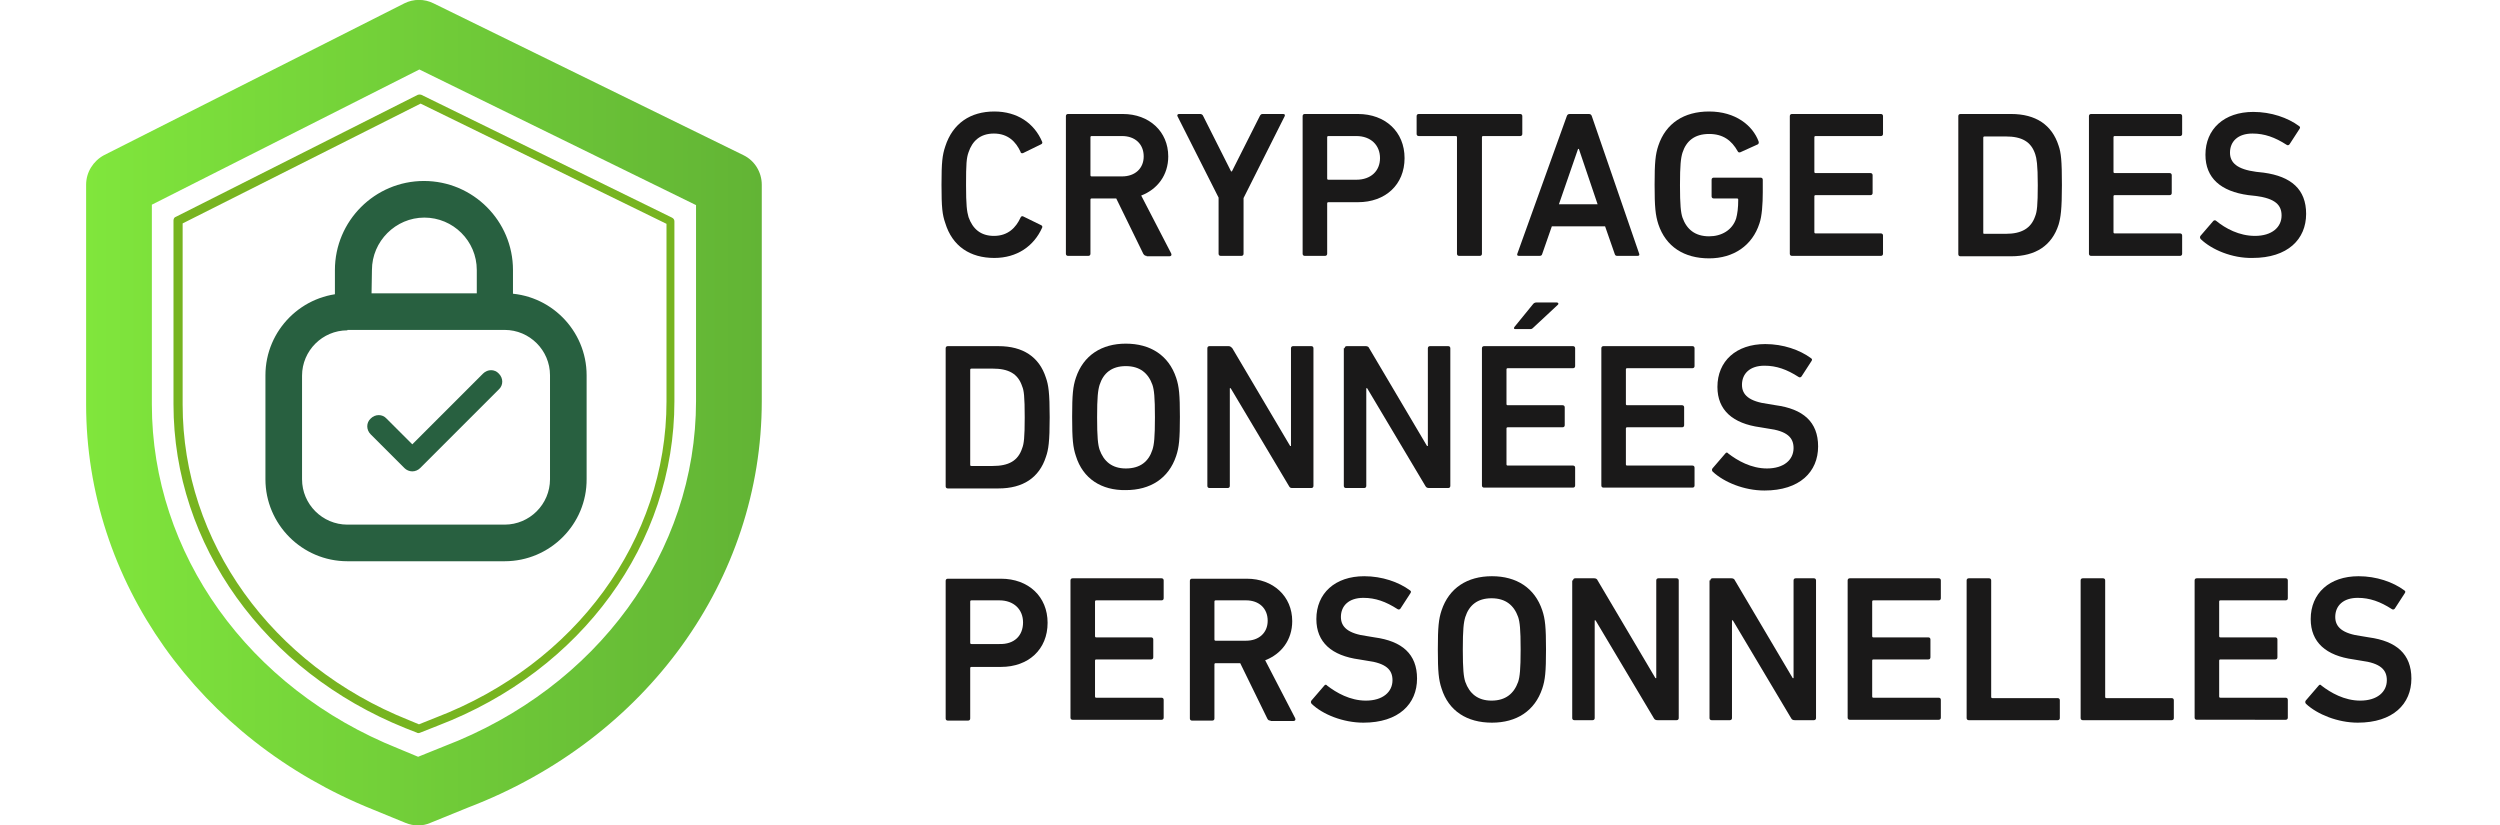 <?xml version="1.0" encoding="utf-8"?>
<!-- Generator: Adobe Illustrator 22.1.0, SVG Export Plug-In . SVG Version: 6.00 Build 0)  -->
<svg version="1.1" id="Ebene_1" xmlns="http://www.w3.org/2000/svg" xmlns:xlink="http://www.w3.org/1999/xlink" x="0px" y="0px"
	 viewBox="0 0 60.09 19.84" style="enable-background:new 0 0 60.09 19.84;" xml:space="preserve">
<style type="text/css">
	.st0{fill:#286040;}
	.st1{fill:url(#SVGID_1_);}
	.st2{fill:#77B420;}
	.st3{fill:#1A1919;}
</style>
<g>
	<g>
		<g>
			<path class="st0" d="M12.13,13.49H8.35c-1.09,0-1.97-0.89-1.97-1.97v-2.5c0-1.09,0.89-1.97,1.97-1.97h3.78
				c1.09,0,1.97,0.89,1.97,1.97v2.49C14.11,12.6,13.22,13.49,12.13,13.49z M8.35,7.94c-0.6,0-1.09,0.49-1.09,1.09v2.49
				c0,0.6,0.49,1.09,1.09,1.09h3.78c0.6,0,1.09-0.49,1.09-1.09v-2.5c0-0.6-0.49-1.09-1.09-1.09H8.35V7.94z"/>
		</g>
		<g>
			<path class="st0" d="M9.91,11.33c-0.07,0-0.14-0.03-0.19-0.08l-0.81-0.81c-0.11-0.11-0.11-0.28,0-0.38
				c0.11-0.11,0.28-0.11,0.38,0l0.62,0.62l1.7-1.7c0.11-0.11,0.28-0.11,0.38,0c0.11,0.11,0.11,0.28,0,0.38l-1.89,1.89
				C10.05,11.3,9.98,11.33,9.91,11.33z"/>
		</g>
		<g>
			<g>
				<path class="st0" d="M11.72,7.52H8.67c-0.25,0-0.45,0.07-0.45-0.18V6.48c0-1.09,0.88-1.97,1.97-1.97s1.97,0.88,1.97,1.97v0.86
					C12.16,7.59,11.96,7.52,11.72,7.52z M8.76,7.25h2.86V6.48c0-0.79-0.64-1.43-1.43-1.43S8.76,5.69,8.76,6.48V7.25z"/>
				<path class="st0" d="M8.43,7.7c-0.1,0-0.2-0.02-0.28-0.09c-0.07-0.06-0.1-0.15-0.1-0.26V6.49c0-1.18,0.96-2.14,2.14-2.14
					s2.14,0.96,2.14,2.14v0.86c0,0.11-0.03,0.2-0.1,0.26c-0.11,0.1-0.25,0.09-0.39,0.08c-0.04,0-0.08,0-0.13,0H8.67
					c-0.04,0-0.09,0-0.13,0C8.51,7.7,8.47,7.7,8.43,7.7z M11.79,7.36c0.02,0,0.05,0,0.07,0c0.06,0,0.13,0.01,0.15,0l-0.02-0.87
					c0-0.99-0.81-1.8-1.8-1.8s-1.8,0.81-1.8,1.8v0.86C8.4,7.37,8.47,7.37,8.53,7.37c0.02,0,0.05,0,0.07,0V6.5
					c0-0.88,0.72-1.6,1.6-1.6s1.6,0.72,1.6,1.6L11.79,7.36L11.79,7.36z M8.93,7.09h2.53v-0.6c0-0.7-0.57-1.26-1.26-1.26
					S8.94,5.8,8.94,6.49L8.93,7.09L8.93,7.09z"/>
			</g>
		</g>
		<g>
			
				<linearGradient id="SVGID_1_" gradientUnits="userSpaceOnUse" x1="2.07" y1="-563.57" x2="18.31" y2="-563.57" gradientTransform="matrix(1 0 0 -1 0 -553.651)">
				<stop  offset="0" style="stop-color:#80E63C"/>
				<stop  offset="1" style="stop-color:#62B435"/>
			</linearGradient>
			<path class="st1" d="M10.05,19.84c-0.1,0-0.2-0.02-0.3-0.06l-0.78-0.32c-4.19-1.68-6.9-5.5-6.9-9.74V4.44
				c0-0.3,0.17-0.57,0.43-0.71l7.22-3.65c0.22-0.11,0.48-0.11,0.7,0l7.45,3.65c0.27,0.13,0.44,0.41,0.44,0.71v5.2
				c0,4.29-2.77,8.13-7.06,9.77l-0.91,0.37C10.25,19.82,10.15,19.84,10.05,19.84z M3.65,4.92v4.8c0,3.58,2.32,6.83,5.92,8.27
				l0.48,0.2l0.62-0.25c3.69-1.41,6.06-4.67,6.06-8.3V4.93l-6.65-3.26L3.65,4.92z"/>
		</g>
		<g>
			<path class="st2" d="M10.06,17.62c-0.01,0-0.03,0-0.04-0.01L9.74,17.5c-3.38-1.36-5.57-4.41-5.57-7.78V5.3
				c0-0.04,0.02-0.08,0.06-0.09l5.81-2.93c0.03-0.01,0.06-0.01,0.09,0l6.02,2.95c0.04,0.02,0.06,0.05,0.06,0.09v4.33
				c0,3.41-2.23,6.47-5.68,7.79l-0.43,0.17C10.08,17.62,10.07,17.62,10.06,17.62z M4.39,5.37v4.36c0,3.28,2.13,6.26,5.44,7.58l0,0
				l0.24,0.1l0.4-0.16c3.37-1.29,5.55-4.28,5.55-7.6V5.38l-5.91-2.89L4.39,5.37z"/>
		</g>
	</g>
</g>
<g>
	<path class="st3" d="M22.63,4.44c0-0.54,0.02-0.71,0.09-0.92c0.18-0.56,0.61-0.84,1.18-0.84c0.55,0,0.96,0.28,1.15,0.73
		c0.01,0.02,0,0.05-0.03,0.06l-0.43,0.21c-0.03,0.01-0.06,0-0.06-0.03c-0.11-0.24-0.3-0.44-0.64-0.44c-0.33,0-0.52,0.18-0.61,0.45
		c-0.05,0.14-0.06,0.28-0.06,0.78s0.02,0.64,0.06,0.78c0.1,0.28,0.29,0.45,0.61,0.45c0.34,0,0.53-0.2,0.64-0.44
		c0.01-0.03,0.04-0.04,0.06-0.03l0.43,0.21c0.03,0.01,0.04,0.04,0.03,0.06c-0.2,0.45-0.61,0.73-1.15,0.73
		c-0.58,0-1.01-0.28-1.18-0.84C22.65,5.16,22.63,4.99,22.63,4.44z"/>
	<path class="st3" d="M27.56,6.15c-0.04,0-0.06-0.02-0.08-0.05l-0.65-1.33h-0.59c-0.02,0-0.03,0.01-0.03,0.03v1.3
		c0,0.03-0.02,0.05-0.05,0.05h-0.49c-0.03,0-0.05-0.02-0.05-0.05V2.79c0-0.03,0.02-0.05,0.05-0.05h1.32c0.63,0,1.09,0.42,1.09,1.02
		c0,0.45-0.26,0.79-0.65,0.94l0.72,1.39c0.02,0.04,0,0.07-0.04,0.07H27.56z M27.49,3.76c0-0.3-0.21-0.49-0.52-0.49h-0.73
		c-0.02,0-0.03,0.01-0.03,0.03v0.91c0,0.02,0.01,0.03,0.03,0.03h0.73C27.28,4.24,27.49,4.05,27.49,3.76z"/>
	<path class="st3" d="M29.34,6.15c-0.03,0-0.05-0.02-0.05-0.05V4.75L28.3,2.79c-0.01-0.03,0.01-0.05,0.04-0.05h0.51
		c0.03,0,0.06,0.02,0.07,0.05l0.67,1.33h0.02l0.67-1.33c0.02-0.04,0.04-0.05,0.07-0.05h0.49c0.04,0,0.05,0.02,0.04,0.05l-0.99,1.97
		V6.1c0,0.03-0.02,0.05-0.05,0.05H29.34z"/>
	<path class="st3" d="M31.36,6.15c-0.03,0-0.05-0.02-0.05-0.05V2.79c0-0.03,0.02-0.05,0.05-0.05h1.28c0.66,0,1.12,0.43,1.12,1.06
		c0,0.64-0.46,1.06-1.12,1.06h-0.71c-0.02,0-0.03,0.01-0.03,0.03V6.1c0,0.03-0.02,0.05-0.05,0.05H31.36z M33.17,3.8
		c0-0.31-0.22-0.53-0.57-0.53h-0.67c-0.02,0-0.03,0.01-0.03,0.03v0.99c0,0.02,0.01,0.03,0.03,0.03h0.67
		C32.95,4.32,33.17,4.11,33.17,3.8z"/>
	<path class="st3" d="M35.07,6.15c-0.03,0-0.05-0.02-0.05-0.05V3.3c0-0.02-0.01-0.03-0.03-0.03h-0.89c-0.03,0-0.05-0.02-0.05-0.05
		V2.79c0-0.03,0.02-0.05,0.05-0.05h2.44c0.03,0,0.05,0.02,0.05,0.05v0.43c0,0.03-0.02,0.05-0.05,0.05h-0.89
		c-0.02,0-0.03,0.01-0.03,0.03v2.8c0,0.03-0.02,0.05-0.05,0.05H35.07z"/>
	<path class="st3" d="M37.66,2.79c0.01-0.03,0.03-0.05,0.07-0.05h0.46c0.04,0,0.06,0.02,0.07,0.05L39.4,6.1
		c0.01,0.03,0,0.05-0.04,0.05h-0.49c-0.04,0-0.05-0.02-0.06-0.05l-0.23-0.66H37.3L37.07,6.1c-0.01,0.04-0.03,0.05-0.07,0.05h-0.49
		c-0.04,0-0.05-0.02-0.04-0.05L37.66,2.79z M38.4,4.91l-0.45-1.33h-0.02l-0.46,1.33H38.4z"/>
	<path class="st3" d="M39.77,4.44c0-0.54,0.02-0.73,0.09-0.94c0.18-0.54,0.62-0.82,1.22-0.82c0.64,0,1.05,0.34,1.19,0.72
		c0.01,0.03,0,0.06-0.02,0.07l-0.42,0.19c-0.03,0.01-0.05,0-0.06-0.02c-0.15-0.27-0.36-0.42-0.69-0.42c-0.35,0-0.55,0.17-0.64,0.45
		c-0.04,0.13-0.06,0.3-0.06,0.78c0,0.48,0.02,0.66,0.06,0.78c0.1,0.28,0.3,0.45,0.64,0.45c0.3,0,0.56-0.15,0.65-0.43
		C41.76,5.14,41.78,5,41.78,4.8c0-0.02-0.01-0.03-0.03-0.03h-0.56c-0.03,0-0.05-0.02-0.05-0.05v-0.4c0-0.03,0.02-0.05,0.05-0.05
		h1.13c0.03,0,0.05,0.02,0.05,0.05v0.3c0,0.28-0.02,0.58-0.08,0.75c-0.17,0.53-0.62,0.84-1.21,0.84c-0.6,0-1.04-0.28-1.22-0.82
		C39.79,5.17,39.77,4.98,39.77,4.44z"/>
	<path class="st3" d="M43.02,2.79c0-0.03,0.02-0.05,0.05-0.05h2.14c0.03,0,0.05,0.02,0.05,0.05v0.43c0,0.03-0.02,0.05-0.05,0.05
		h-1.57c-0.02,0-0.03,0.01-0.03,0.03v0.83c0,0.02,0.01,0.03,0.03,0.03h1.32c0.03,0,0.05,0.02,0.05,0.05v0.43
		c0,0.03-0.02,0.05-0.05,0.05h-1.32c-0.02,0-0.03,0.01-0.03,0.03v0.86c0,0.02,0.01,0.03,0.03,0.03h1.57c0.03,0,0.05,0.02,0.05,0.05
		V6.1c0,0.03-0.02,0.05-0.05,0.05h-2.14c-0.03,0-0.05-0.02-0.05-0.05V2.79z"/>
	<path class="st3" d="M47.07,2.79c0-0.03,0.02-0.05,0.05-0.05h1.22c0.59,0,0.98,0.26,1.14,0.76c0.06,0.17,0.08,0.36,0.08,0.95
		c0,0.59-0.03,0.78-0.08,0.95c-0.16,0.5-0.55,0.76-1.14,0.76h-1.22c-0.03,0-0.05-0.02-0.05-0.05V2.79z M47.7,5.62h0.51
		c0.38,0,0.61-0.13,0.71-0.43c0.04-0.1,0.06-0.25,0.06-0.74c0-0.5-0.03-0.65-0.06-0.74c-0.1-0.31-0.33-0.43-0.71-0.43H47.7
		c-0.02,0-0.03,0.01-0.03,0.03v2.29C47.67,5.61,47.67,5.62,47.7,5.62z"/>
	<path class="st3" d="M50.21,2.79c0-0.03,0.02-0.05,0.05-0.05h2.14c0.03,0,0.05,0.02,0.05,0.05v0.43c0,0.03-0.02,0.05-0.05,0.05
		h-1.57c-0.02,0-0.03,0.01-0.03,0.03v0.83c0,0.02,0.01,0.03,0.03,0.03h1.32c0.03,0,0.05,0.02,0.05,0.05v0.43
		c0,0.03-0.02,0.05-0.05,0.05h-1.32c-0.02,0-0.03,0.01-0.03,0.03v0.86c0,0.02,0.01,0.03,0.03,0.03h1.57c0.03,0,0.05,0.02,0.05,0.05
		V6.1c0,0.03-0.02,0.05-0.05,0.05h-2.14c-0.03,0-0.05-0.02-0.05-0.05V2.79z"/>
	<path class="st3" d="M52.9,5.75c-0.02-0.02-0.03-0.05-0.01-0.08l0.31-0.36c0.02-0.02,0.05-0.02,0.07,0
		c0.22,0.18,0.55,0.36,0.93,0.36c0.41,0,0.64-0.21,0.64-0.49c0-0.25-0.15-0.41-0.62-0.47l-0.18-0.02c-0.66-0.09-1.03-0.41-1.03-0.97
		c0-0.62,0.45-1.03,1.15-1.03c0.43,0,0.83,0.14,1.1,0.34c0.03,0.02,0.03,0.04,0.01,0.07l-0.24,0.37c-0.02,0.02-0.04,0.03-0.07,0.01
		c-0.28-0.18-0.53-0.27-0.82-0.27c-0.35,0-0.54,0.19-0.54,0.46c0,0.24,0.17,0.4,0.63,0.46l0.18,0.02c0.66,0.09,1.02,0.4,1.02,0.99
		c0,0.61-0.44,1.06-1.29,1.06C53.65,6.21,53.16,6,52.9,5.75z"/>
	<path class="st3" d="M22.73,8.37c0-0.03,0.02-0.05,0.05-0.05H24c0.59,0,0.98,0.26,1.14,0.76c0.06,0.17,0.09,0.36,0.09,0.95
		c0,0.59-0.03,0.78-0.09,0.95c-0.16,0.5-0.55,0.76-1.14,0.76h-1.22c-0.03,0-0.05-0.02-0.05-0.05V8.37z M23.35,11.2h0.51
		c0.38,0,0.61-0.12,0.71-0.43c0.04-0.1,0.06-0.25,0.06-0.74c0-0.5-0.02-0.65-0.06-0.74c-0.1-0.31-0.33-0.43-0.71-0.43h-0.51
		c-0.02,0-0.03,0.01-0.03,0.03v2.29C23.32,11.19,23.33,11.2,23.35,11.2z"/>
	<path class="st3" d="M25.86,10.96c-0.07-0.21-0.09-0.4-0.09-0.94c0-0.54,0.02-0.73,0.09-0.94c0.18-0.54,0.62-0.82,1.2-0.82
		c0.59,0,1.03,0.28,1.21,0.82c0.07,0.21,0.09,0.4,0.09,0.94c0,0.54-0.02,0.73-0.09,0.94c-0.18,0.54-0.62,0.82-1.21,0.82
		C26.48,11.79,26.03,11.51,25.86,10.96z M27.7,10.81c0.04-0.12,0.06-0.3,0.06-0.78c0-0.49-0.02-0.66-0.06-0.78
		c-0.1-0.28-0.3-0.45-0.64-0.45c-0.34,0-0.54,0.17-0.63,0.45c-0.04,0.13-0.06,0.3-0.06,0.78c0,0.48,0.02,0.66,0.06,0.78
		c0.1,0.28,0.3,0.45,0.63,0.45C27.41,11.26,27.61,11.09,27.7,10.81z"/>
	<path class="st3" d="M29.02,8.37c0-0.03,0.02-0.05,0.05-0.05h0.46c0.04,0,0.06,0.02,0.09,0.05l1.39,2.35h0.02V8.37
		c0-0.03,0.02-0.05,0.05-0.05h0.44c0.03,0,0.05,0.02,0.05,0.05v3.31c0,0.03-0.02,0.05-0.05,0.05h-0.46c-0.04,0-0.06-0.01-0.08-0.05
		l-1.4-2.35h-0.02v2.35c0,0.03-0.02,0.05-0.05,0.05h-0.44c-0.03,0-0.05-0.02-0.05-0.05V8.37z"/>
	<path class="st3" d="M32.32,8.37c0-0.03,0.02-0.05,0.05-0.05h0.46c0.04,0,0.07,0.02,0.08,0.05l1.39,2.35h0.02V8.37
		c0-0.03,0.02-0.05,0.05-0.05h0.44c0.03,0,0.05,0.02,0.05,0.05v3.31c0,0.03-0.02,0.05-0.05,0.05h-0.46c-0.04,0-0.07-0.01-0.09-0.05
		l-1.4-2.35h-0.02v2.35c0,0.03-0.02,0.05-0.05,0.05h-0.44c-0.03,0-0.05-0.02-0.05-0.05V8.37z"/>
	<path class="st3" d="M35.62,8.37c0-0.03,0.02-0.05,0.05-0.05h2.14c0.03,0,0.05,0.02,0.05,0.05V8.8c0,0.03-0.02,0.05-0.05,0.05
		h-1.57c-0.02,0-0.03,0.01-0.03,0.03v0.83c0,0.02,0.01,0.03,0.03,0.03h1.32c0.03,0,0.05,0.02,0.05,0.05v0.43
		c0,0.03-0.02,0.05-0.05,0.05h-1.32c-0.02,0-0.03,0.01-0.03,0.03v0.86c0,0.02,0.01,0.03,0.03,0.03h1.57c0.03,0,0.05,0.02,0.05,0.05
		v0.43c0,0.03-0.02,0.05-0.05,0.05h-2.14c-0.03,0-0.05-0.02-0.05-0.05V8.37z M36.42,7.91c-0.03,0-0.04-0.02-0.02-0.05l0.44-0.54
		c0.02-0.03,0.05-0.05,0.09-0.05h0.49c0.03,0,0.05,0.03,0.03,0.05l-0.59,0.55c-0.04,0.04-0.05,0.04-0.09,0.04H36.42z"/>
	<path class="st3" d="M38.49,8.37c0-0.03,0.02-0.05,0.05-0.05h2.14c0.03,0,0.05,0.02,0.05,0.05V8.8c0,0.03-0.02,0.05-0.05,0.05
		h-1.57c-0.02,0-0.03,0.01-0.03,0.03v0.83c0,0.02,0.01,0.03,0.03,0.03h1.32c0.03,0,0.05,0.02,0.05,0.05v0.43
		c0,0.03-0.02,0.05-0.05,0.05h-1.32c-0.02,0-0.03,0.01-0.03,0.03v0.86c0,0.02,0.01,0.03,0.03,0.03h1.57c0.03,0,0.05,0.02,0.05,0.05
		v0.43c0,0.03-0.02,0.05-0.05,0.05h-2.14c-0.03,0-0.05-0.02-0.05-0.05V8.37z"/>
	<path class="st3" d="M41.17,11.34c-0.02-0.02-0.03-0.05-0.01-0.08l0.31-0.36c0.02-0.03,0.05-0.03,0.07,0
		c0.22,0.17,0.55,0.36,0.93,0.36c0.41,0,0.64-0.21,0.64-0.49c0-0.25-0.15-0.41-0.62-0.47l-0.18-0.03c-0.66-0.09-1.03-0.41-1.03-0.97
		c0-0.62,0.45-1.03,1.15-1.03c0.43,0,0.83,0.14,1.1,0.34c0.03,0.02,0.03,0.04,0.01,0.07l-0.24,0.37c-0.02,0.02-0.04,0.03-0.07,0.01
		c-0.28-0.18-0.53-0.27-0.82-0.27c-0.35,0-0.54,0.19-0.54,0.46c0,0.24,0.17,0.4,0.63,0.46l0.18,0.03c0.66,0.09,1.02,0.4,1.02,0.99
		c0,0.61-0.44,1.06-1.29,1.06C41.92,11.79,41.44,11.59,41.17,11.34z"/>
	<path class="st3" d="M22.78,17.32c-0.03,0-0.05-0.02-0.05-0.05v-3.31c0-0.03,0.02-0.05,0.05-0.05h1.28c0.66,0,1.12,0.43,1.12,1.06
		c0,0.64-0.46,1.06-1.12,1.06h-0.71c-0.02,0-0.03,0.01-0.03,0.03v1.21c0,0.03-0.02,0.05-0.05,0.05H22.78z M24.59,14.96
		c0-0.31-0.22-0.53-0.57-0.53h-0.67c-0.02,0-0.03,0.01-0.03,0.03v0.99c0,0.02,0.01,0.03,0.03,0.03h0.67
		C24.38,15.49,24.59,15.28,24.59,14.96z"/>
	<path class="st3" d="M25.73,13.95c0-0.03,0.02-0.05,0.05-0.05h2.14c0.03,0,0.05,0.02,0.05,0.05v0.43c0,0.03-0.02,0.05-0.05,0.05
		h-1.57c-0.02,0-0.03,0.01-0.03,0.03v0.83c0,0.02,0.01,0.03,0.03,0.03h1.32c0.03,0,0.05,0.02,0.05,0.05v0.43
		c0,0.03-0.02,0.05-0.05,0.05h-1.32c-0.02,0-0.03,0.01-0.03,0.03v0.86c0,0.02,0.01,0.03,0.03,0.03h1.57c0.03,0,0.05,0.02,0.05,0.05
		v0.43c0,0.03-0.02,0.05-0.05,0.05h-2.14c-0.03,0-0.05-0.02-0.05-0.05V13.95z"/>
	<path class="st3" d="M30.54,17.32c-0.04,0-0.06-0.01-0.08-0.05l-0.65-1.33h-0.59c-0.02,0-0.03,0.01-0.03,0.03v1.3
		c0,0.03-0.02,0.05-0.05,0.05h-0.49c-0.03,0-0.05-0.02-0.05-0.05v-3.31c0-0.03,0.02-0.05,0.05-0.05h1.32c0.63,0,1.09,0.42,1.09,1.02
		c0,0.45-0.26,0.79-0.65,0.94l0.72,1.39c0.02,0.04,0,0.07-0.04,0.07H30.54z M30.47,14.92c0-0.3-0.21-0.49-0.52-0.49h-0.73
		c-0.02,0-0.03,0.01-0.03,0.03v0.91c0,0.02,0.01,0.03,0.03,0.03h0.73C30.26,15.4,30.47,15.21,30.47,14.92z"/>
	<path class="st3" d="M31.53,16.92c-0.02-0.02-0.03-0.05-0.01-0.08l0.31-0.36c0.02-0.03,0.05-0.03,0.07,0
		c0.22,0.17,0.55,0.36,0.93,0.36c0.41,0,0.64-0.21,0.64-0.49c0-0.25-0.15-0.41-0.62-0.47l-0.18-0.03c-0.66-0.09-1.03-0.41-1.03-0.97
		c0-0.62,0.45-1.03,1.15-1.03c0.43,0,0.83,0.14,1.1,0.34c0.03,0.02,0.03,0.04,0.01,0.07l-0.24,0.37c-0.02,0.02-0.04,0.03-0.07,0.01
		c-0.28-0.18-0.53-0.27-0.82-0.27c-0.35,0-0.54,0.19-0.54,0.46c0,0.24,0.17,0.4,0.63,0.46l0.18,0.03c0.66,0.09,1.02,0.4,1.02,0.99
		c0,0.61-0.44,1.06-1.29,1.06C32.28,17.37,31.79,17.17,31.53,16.92z"/>
	<path class="st3" d="M34.65,16.55c-0.07-0.21-0.09-0.4-0.09-0.94s0.02-0.73,0.09-0.94c0.18-0.54,0.62-0.82,1.21-0.82
		c0.59,0,1.03,0.28,1.21,0.82c0.07,0.21,0.09,0.4,0.09,0.94s-0.02,0.73-0.09,0.94c-0.18,0.54-0.62,0.82-1.21,0.82
		C35.26,17.37,34.82,17.09,34.65,16.55z M36.49,16.39c0.04-0.12,0.06-0.3,0.06-0.78c0-0.49-0.02-0.66-0.06-0.78
		c-0.1-0.28-0.3-0.45-0.64-0.45c-0.34,0-0.54,0.17-0.63,0.45c-0.04,0.13-0.06,0.3-0.06,0.78c0,0.48,0.02,0.66,0.06,0.78
		c0.1,0.28,0.3,0.45,0.63,0.45C36.19,16.84,36.39,16.67,36.49,16.39z"/>
	<path class="st3" d="M37.81,13.95c0-0.03,0.02-0.05,0.05-0.05h0.46c0.04,0,0.07,0.02,0.08,0.05l1.39,2.35h0.02v-2.35
		c0-0.03,0.02-0.05,0.05-0.05h0.44c0.03,0,0.05,0.02,0.05,0.05v3.31c0,0.03-0.02,0.05-0.05,0.05h-0.46c-0.04,0-0.07-0.01-0.09-0.05
		l-1.4-2.35h-0.02v2.35c0,0.03-0.02,0.05-0.05,0.05h-0.44c-0.03,0-0.05-0.02-0.05-0.05V13.95z"/>
	<path class="st3" d="M41.11,13.95c0-0.03,0.02-0.05,0.05-0.05h0.46c0.04,0,0.07,0.02,0.08,0.05l1.39,2.35h0.02v-2.35
		c0-0.03,0.02-0.05,0.05-0.05h0.44c0.03,0,0.05,0.02,0.05,0.05v3.31c0,0.03-0.02,0.05-0.05,0.05h-0.46c-0.04,0-0.07-0.01-0.09-0.05
		l-1.4-2.35h-0.02v2.35c0,0.03-0.02,0.05-0.05,0.05h-0.44c-0.03,0-0.05-0.02-0.05-0.05V13.95z"/>
	<path class="st3" d="M44.41,13.95c0-0.03,0.02-0.05,0.05-0.05h2.14c0.03,0,0.05,0.02,0.05,0.05v0.43c0,0.03-0.02,0.05-0.05,0.05
		h-1.57c-0.02,0-0.03,0.01-0.03,0.03v0.83c0,0.02,0.01,0.03,0.03,0.03h1.32c0.03,0,0.05,0.02,0.05,0.05v0.43
		c0,0.03-0.02,0.05-0.05,0.05h-1.32c-0.02,0-0.03,0.01-0.03,0.03v0.86c0,0.02,0.01,0.03,0.03,0.03h1.57c0.03,0,0.05,0.02,0.05,0.05
		v0.43c0,0.03-0.02,0.05-0.05,0.05h-2.14c-0.03,0-0.05-0.02-0.05-0.05V13.95z"/>
	<path class="st3" d="M47.27,13.95c0-0.03,0.02-0.05,0.05-0.05h0.49c0.03,0,0.05,0.02,0.05,0.05v2.8c0,0.02,0.01,0.03,0.03,0.03
		h1.57c0.03,0,0.05,0.02,0.05,0.05v0.43c0,0.03-0.02,0.05-0.05,0.05h-2.14c-0.03,0-0.05-0.02-0.05-0.05V13.95z"/>
	<path class="st3" d="M50.01,13.95c0-0.03,0.02-0.05,0.05-0.05h0.49c0.03,0,0.05,0.02,0.05,0.05v2.8c0,0.02,0.01,0.03,0.03,0.03
		h1.57c0.03,0,0.05,0.02,0.05,0.05v0.43c0,0.03-0.02,0.05-0.05,0.05h-2.14c-0.03,0-0.05-0.02-0.05-0.05V13.95z"/>
	<path class="st3" d="M52.75,13.95c0-0.03,0.02-0.05,0.05-0.05h2.14c0.03,0,0.05,0.02,0.05,0.05v0.43c0,0.03-0.02,0.05-0.05,0.05
		h-1.57c-0.02,0-0.03,0.01-0.03,0.03v0.83c0,0.02,0.01,0.03,0.03,0.03h1.32c0.03,0,0.05,0.02,0.05,0.05v0.43
		c0,0.03-0.02,0.05-0.05,0.05h-1.32c-0.02,0-0.03,0.01-0.03,0.03v0.86c0,0.02,0.01,0.03,0.03,0.03h1.57c0.03,0,0.05,0.02,0.05,0.05
		v0.43c0,0.03-0.02,0.05-0.05,0.05H52.8c-0.03,0-0.05-0.02-0.05-0.05V13.95z"/>
	<path class="st3" d="M55.43,16.92c-0.02-0.02-0.03-0.05-0.01-0.08l0.31-0.36c0.02-0.03,0.05-0.03,0.07,0
		c0.22,0.17,0.55,0.36,0.93,0.36c0.41,0,0.64-0.21,0.64-0.49c0-0.25-0.15-0.41-0.62-0.47l-0.18-0.03c-0.66-0.09-1.03-0.41-1.03-0.97
		c0-0.62,0.45-1.03,1.15-1.03c0.43,0,0.83,0.14,1.1,0.34c0.03,0.02,0.03,0.04,0.01,0.07l-0.24,0.37c-0.02,0.02-0.04,0.03-0.07,0.01
		c-0.28-0.18-0.53-0.27-0.82-0.27c-0.35,0-0.54,0.19-0.54,0.46c0,0.24,0.17,0.4,0.63,0.46l0.18,0.03c0.66,0.09,1.02,0.4,1.02,0.99
		c0,0.61-0.44,1.06-1.29,1.06C56.19,17.37,55.7,17.17,55.43,16.92z"/>
</g>
</svg>
